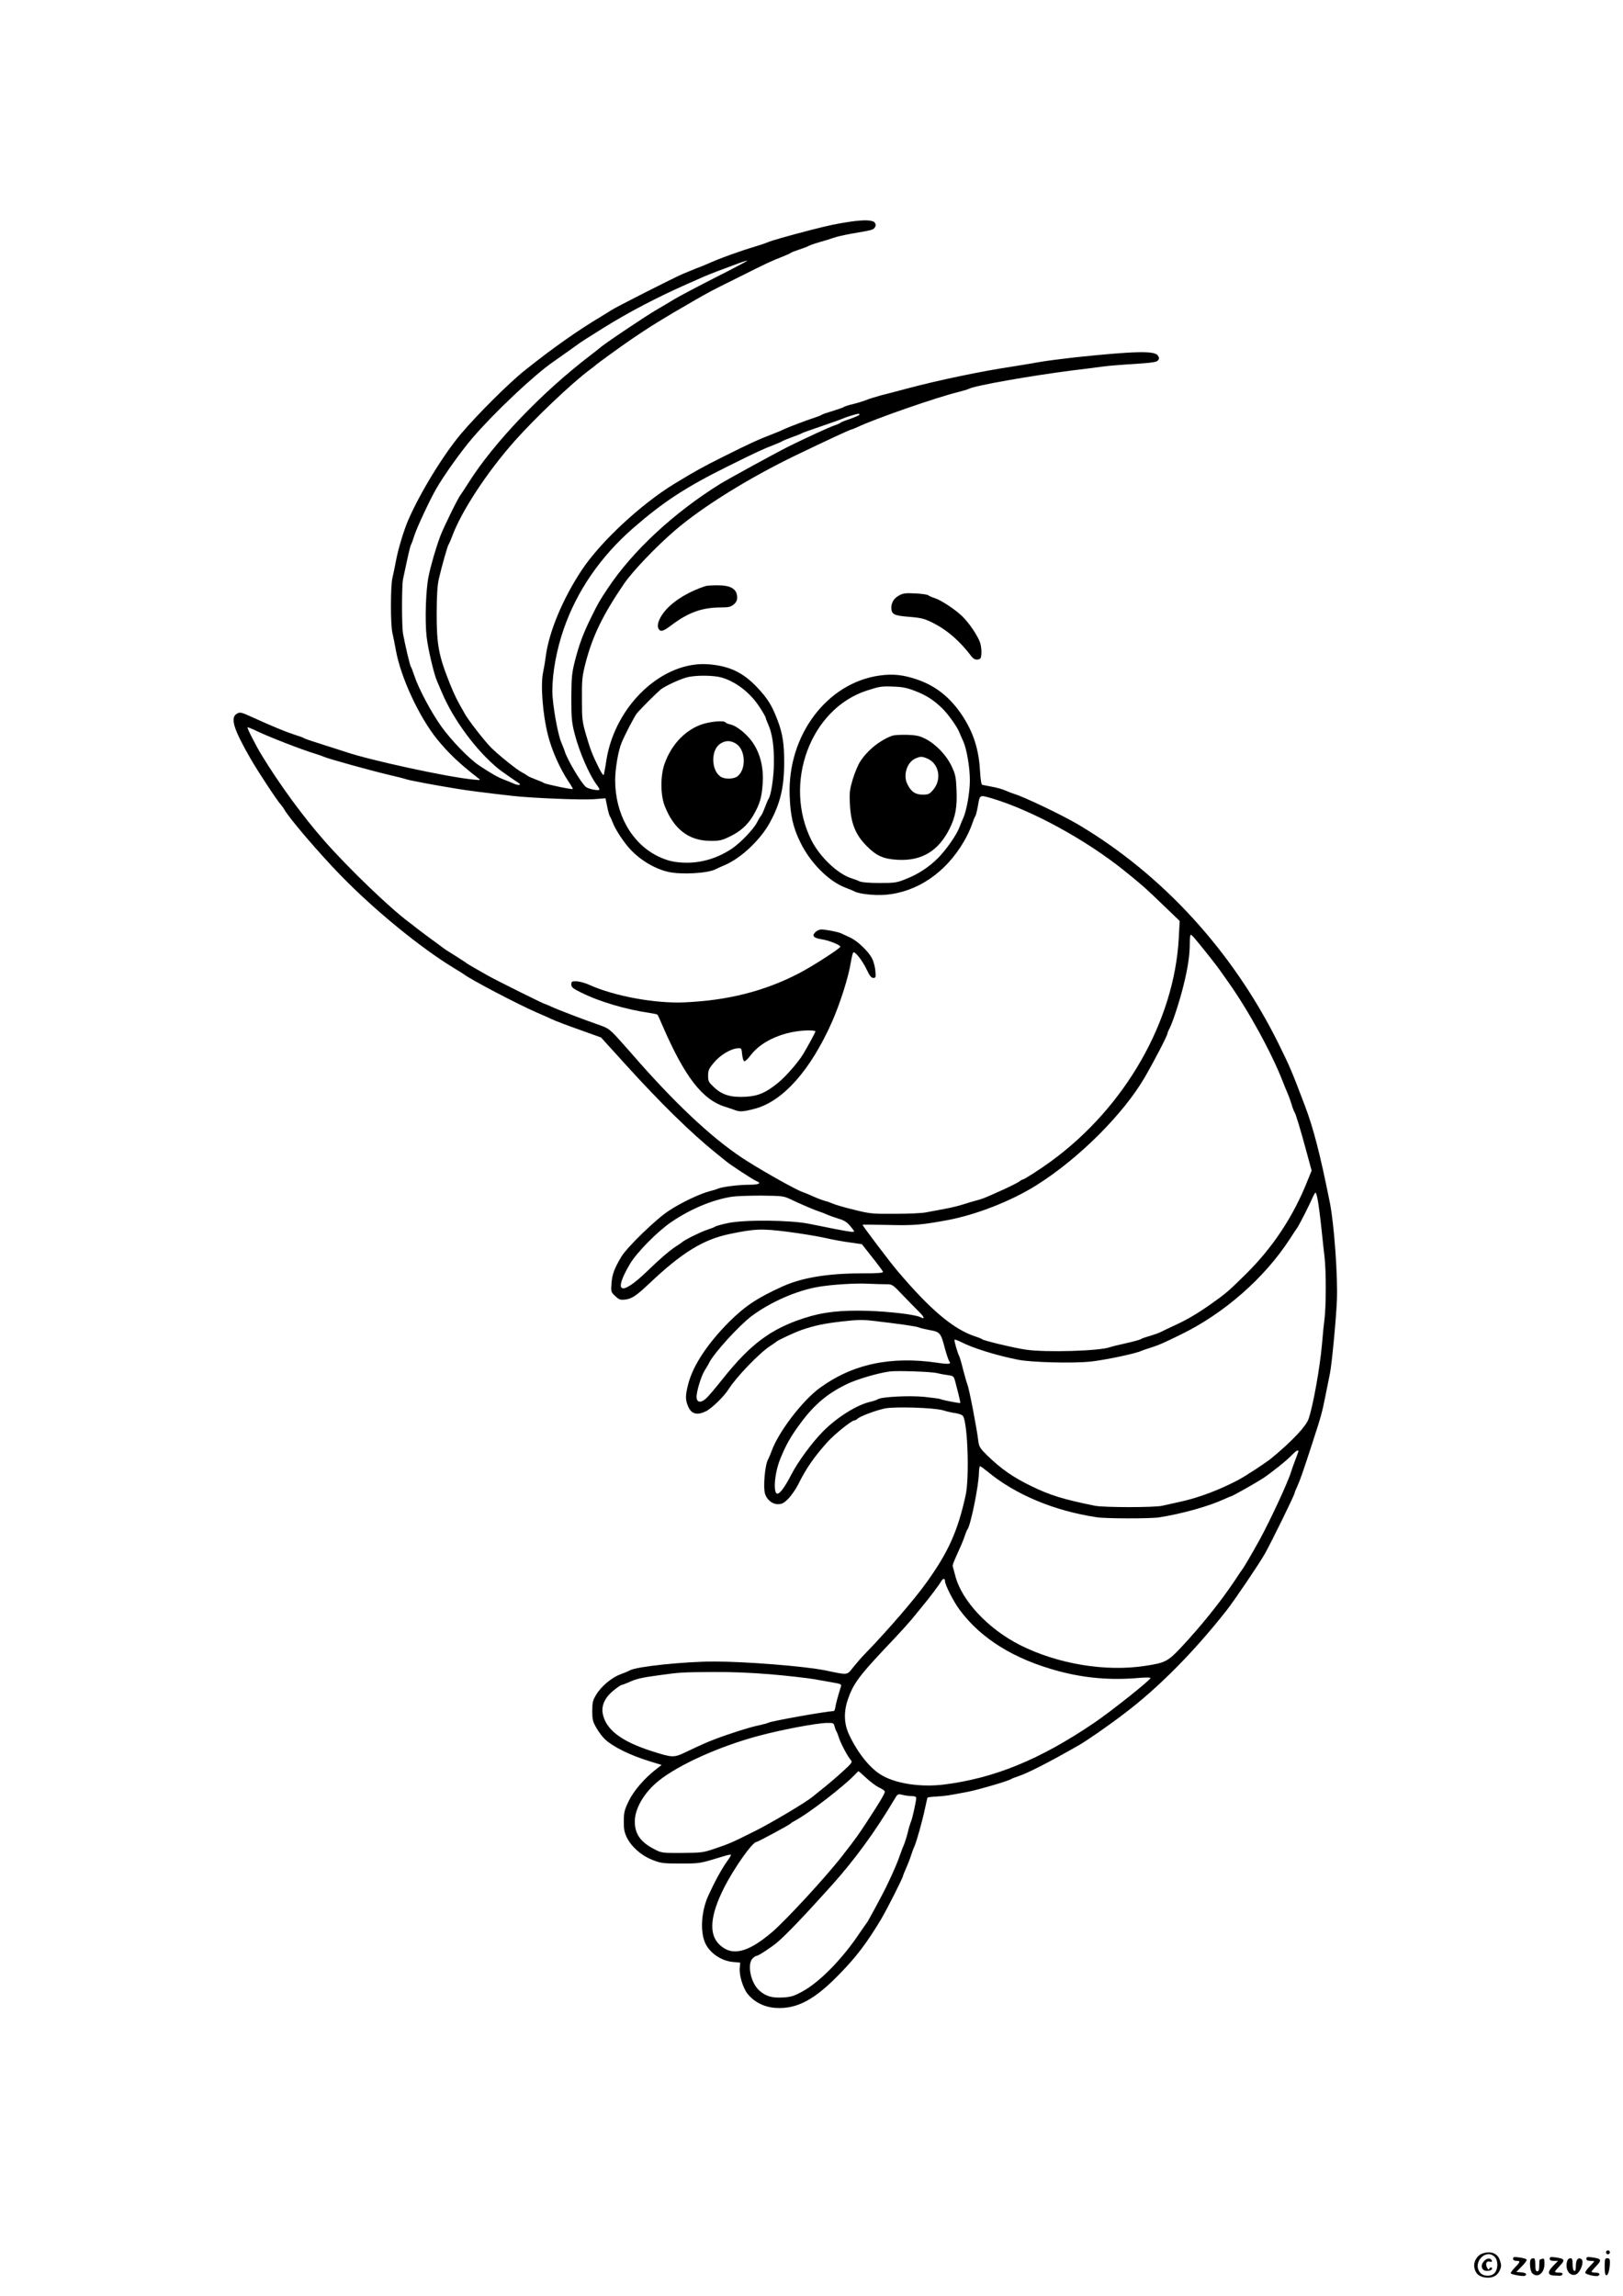 <?xml version="1.0" standalone="no"?>
<!DOCTYPE svg PUBLIC "-//W3C//DTD SVG 20010904//EN"
 "http://www.w3.org/TR/2001/REC-SVG-20010904/DTD/svg10.dtd">
<svg version="1.0" xmlns="http://www.w3.org/2000/svg"
 width="1240pt" height="1754pt" viewBox="0 0 1240 1754"
 preserveAspectRatio="xMidYMid meet">

<g transform="translate(0,1754) scale(0.1,-0.1)"
fill="#000000" stroke="none">
<path d="M6485 15845 c-108 -17 -145 -25 -295 -63 -173 -45 -303 -82 -325 -93
-11 -5 -49 -18 -85 -29 -128 -38 -288 -96 -375 -136 -16 -7 -55 -23 -85 -34
-30 -12 -77 -31 -105 -43 -85 -38 -508 -252 -547 -278 -20 -13 -56 -35 -79
-49 -177 -106 -361 -235 -578 -408 -119 -94 -363 -337 -490 -487 -135 -161
-312 -450 -403 -660 -32 -74 -76 -219 -92 -305 -9 -47 -21 -107 -28 -135 -15
-65 -15 -355 0 -420 6 -27 19 -88 27 -135 38 -207 176 -504 313 -675 88 -108
173 -189 314 -298 23 -17 22 -18 -42 -11 -190 18 -784 147 -965 209 -22 7
-101 32 -175 56 -74 23 -139 45 -145 49 -5 5 -39 17 -75 28 -68 22 -163 61
-319 132 -88 40 -97 42 -120 29 -54 -30 -29 -114 103 -344 59 -102 207 -327
233 -353 7 -8 18 -23 25 -35 32 -61 267 -336 433 -506 258 -265 609 -552 865
-707 36 -21 70 -43 75 -47 50 -39 408 -227 555 -291 47 -20 99 -43 115 -51 32
-15 102 -42 274 -103 l103 -37 177 -195 c270 -299 513 -537 701 -688 36 -29
71 -57 78 -63 32 -27 208 -142 229 -150 45 -17 23 -29 -53 -29 -82 0 -207 -16
-239 -30 -11 -5 -40 -14 -65 -20 -73 -19 -217 -87 -309 -148 -98 -63 -321
-280 -364 -352 -54 -91 -70 -135 -75 -202 -5 -66 -4 -68 29 -99 29 -27 39 -30
75 -26 50 5 85 29 184 122 250 237 413 337 615 379 193 40 243 42 441 17 101
-13 230 -34 287 -47 56 -13 143 -29 192 -35 l90 -13 78 -99 c43 -54 80 -104
83 -111 4 -10 -37 -13 -178 -13 -245 -1 -439 -33 -583 -97 -194 -87 -293 -152
-416 -275 -164 -165 -274 -332 -310 -470 -24 -92 -24 -125 0 -178 25 -55 68
-66 135 -33 43 21 139 114 173 169 58 92 235 276 317 329 23 15 43 29 46 32
12 12 140 72 195 91 101 34 164 48 310 65 117 13 156 14 240 4 198 -23 330
-42 345 -50 8 -4 45 -13 82 -20 80 -14 86 -21 117 -140 13 -47 28 -91 33 -98
19 -22 0 -25 -89 -12 -357 53 -651 -10 -901 -193 -134 -99 -315 -336 -367
-482 -10 -27 -22 -54 -25 -60 -25 -36 -41 -212 -25 -266 14 -45 55 -79 97 -79
32 0 46 7 81 42 23 24 57 72 75 108 61 124 123 213 226 327 55 60 183 163 204
163 6 0 17 6 24 13 18 18 140 64 208 78 75 16 378 6 445 -14 28 -9 72 -19 98
-22 28 -5 51 -14 56 -24 35 -67 48 -474 18 -606 -60 -271 -131 -430 -296 -660
-92 -130 -304 -375 -479 -555 -19 -19 -55 -61 -81 -93 -53 -66 -36 -64 -219
-26 -156 31 -600 67 -847 67 -224 0 -591 -38 -642 -67 -10 -6 -43 -20 -73 -31
-66 -24 -148 -92 -186 -157 -25 -41 -29 -58 -29 -123 0 -66 4 -81 32 -130 17
-30 47 -69 65 -86 64 -59 193 -123 348 -170 l85 -26 -40 -31 c-92 -71 -173
-166 -211 -244 -33 -68 -38 -88 -38 -153 -1 -59 4 -86 22 -124 35 -72 111
-140 196 -173 66 -26 81 -28 216 -28 148 0 147 0 323 54 31 10 59 16 61 13 3
-2 -10 -25 -29 -50 -44 -63 -94 -154 -145 -266 -52 -117 -62 -270 -22 -359 35
-76 123 -136 212 -144 l55 -5 -3 -38 c-6 -58 24 -156 60 -201 51 -63 127 -101
214 -107 163 -10 299 62 494 265 124 127 205 235 312 413 43 72 168 319 168
333 0 3 11 30 24 59 13 29 29 71 36 93 7 22 18 54 26 70 17 38 62 198 82 295
9 41 17 77 19 79 1 2 33 6 70 8 68 4 86 7 243 37 84 17 305 82 325 96 6 4 28
13 50 20 73 23 241 109 468 239 61 35 222 146 350 244 260 197 531 471 780
788 60 77 245 350 290 429 52 93 227 449 227 463 0 4 9 26 20 50 21 45 45 113
116 332 70 215 74 231 101 365 14 69 29 145 34 169 14 69 47 413 53 556 8 182
-21 586 -54 750 -74 369 -126 570 -191 740 -102 269 -111 290 -202 475 -348
702 -885 1290 -1530 1672 -120 71 -413 211 -487 233 -14 4 -43 15 -65 25 -22
10 -69 24 -105 30 -36 7 -70 14 -76 15 -7 2 -13 46 -17 112 -9 159 -51 289
-133 414 -93 141 -204 230 -349 279 -102 35 -184 44 -283 30 -403 -55 -705
-456 -689 -915 5 -152 26 -247 82 -360 76 -156 216 -297 345 -346 30 -11 63
-25 72 -30 35 -18 155 -31 233 -24 241 20 458 167 597 403 25 42 53 102 63
132 10 30 21 59 26 64 4 5 14 42 21 83 14 84 12 82 108 54 307 -92 722 -319
1015 -556 136 -110 151 -123 293 -260 l125 -120 -7 -130 c-34 -635 -409 -1292
-976 -1706 -81 -59 -205 -139 -216 -139 -4 0 -15 -6 -23 -13 -9 -8 -63 -35
-121 -62 -155 -70 -161 -72 -210 -85 -25 -6 -70 -20 -101 -30 -30 -10 -95 -26
-145 -35 -49 -9 -111 -21 -139 -26 -27 -6 -133 -11 -235 -11 -176 -1 -191 0
-315 31 -71 17 -143 38 -160 46 -16 7 -43 17 -60 21 -16 4 -57 19 -90 34 -33
15 -70 30 -82 34 -42 13 -266 137 -419 233 -235 146 -513 400 -830 758 -38 44
-88 100 -110 125 -117 132 -119 134 -206 164 -107 37 -301 111 -355 136 -24
11 -45 20 -48 20 -9 0 -383 186 -440 219 -27 15 -72 41 -100 57 -27 15 -54 32
-60 36 -5 5 -44 30 -85 56 -41 25 -79 50 -85 54 -5 4 -57 43 -115 85 -58 43
-107 80 -110 83 -3 3 -23 19 -45 35 -149 111 -457 407 -645 620 -163 185 -342
429 -481 657 -42 68 -113 207 -108 212 2 2 36 -11 74 -30 95 -45 331 -137 435
-169 30 -9 64 -21 75 -26 31 -15 379 -111 505 -140 47 -11 100 -24 118 -30 32
-11 220 -46 392 -74 77 -13 222 -32 430 -55 138 -16 524 -32 615 -25 l91 7 13
-64 c7 -35 16 -67 20 -73 4 -5 14 -26 21 -45 19 -50 67 -127 118 -188 77 -92
197 -167 307 -192 100 -23 307 -11 364 21 9 5 41 19 71 32 123 53 271 193 342
324 79 145 109 268 109 456 1 144 -12 225 -51 327 -43 113 -77 167 -157 251
-107 112 -207 160 -362 174 -352 33 -720 -308 -788 -730 -8 -55 -18 -106 -20
-114 -2 -8 -18 14 -36 50 -52 104 -67 144 -100 257 -29 100 -31 118 -31 272
-1 149 2 175 27 273 54 209 132 369 294 607 66 97 250 289 393 411 209 179
565 400 920 571 228 110 418 198 427 198 4 0 25 9 47 19 139 65 599 225 766
266 36 9 74 20 85 26 51 25 466 98 785 139 85 10 191 24 236 30 44 6 155 15
245 20 133 9 166 14 176 27 11 14 10 21 -1 37 -24 38 -175 34 -626 -13 -107
-12 -231 -28 -275 -36 -44 -8 -138 -24 -210 -35 -239 -36 -565 -104 -805 -168
-63 -17 -151 -40 -195 -51 -44 -12 -96 -28 -115 -36 -19 -8 -64 -22 -100 -31
-36 -8 -69 -19 -75 -24 -5 -4 -44 -17 -85 -30 -41 -12 -79 -25 -85 -30 -5 -4
-28 -13 -50 -20 -58 -18 -217 -79 -238 -90 -10 -6 -46 -21 -80 -34 -115 -44
-182 -75 -372 -170 -167 -83 -229 -118 -385 -213 -255 -156 -562 -442 -705
-657 -144 -217 -249 -467 -275 -656 -6 -47 -16 -104 -21 -127 -20 -92 -3 -318
36 -473 29 -119 92 -261 161 -364 19 -28 32 -51 30 -53 -5 -6 -209 37 -221 46
-5 4 -32 16 -60 26 -27 10 -57 23 -65 29 -8 7 -27 18 -42 26 -37 18 -176 130
-234 187 -51 51 -167 200 -199 254 -64 111 -80 143 -115 229 -89 221 -104 302
-104 545 1 135 5 210 16 260 23 99 67 257 77 269 4 6 16 34 26 61 70 189 265
487 475 724 156 176 438 444 575 546 22 16 42 32 45 35 8 9 189 140 266 193
143 98 258 169 474 293 127 73 129 75 345 182 221 111 264 131 345 162 30 12
59 25 65 30 5 4 35 15 65 25 30 10 60 21 65 25 6 4 44 18 85 30 41 11 91 27
110 34 19 7 80 21 135 31 159 27 167 29 179 48 8 12 8 22 0 35 -14 22 -80 25
-199 7z m-1006 -418 c-134 -68 -278 -144 -319 -168 -41 -25 -109 -65 -150 -89
-95 -56 -410 -268 -430 -290 -3 -3 -34 -27 -70 -55 -372 -284 -738 -667 -932
-975 -26 -41 -52 -80 -57 -87 -19 -21 -130 -247 -157 -318 -35 -94 -73 -225
-90 -310 -21 -105 -28 -334 -15 -455 10 -94 57 -293 81 -345 5 -11 19 -45 32
-75 88 -214 268 -457 439 -595 21 -17 113 -81 153 -107 23 -15 -4 -19 -36 -5
-18 8 -53 23 -78 32 -43 16 -97 46 -190 108 -76 51 -211 190 -287 296 -78 108
-177 295 -208 391 -10 30 -21 60 -25 65 -8 10 -44 163 -61 255 -10 59 -10 364
0 415 38 180 54 251 61 264 5 9 17 41 26 71 16 53 119 274 166 355 59 103 188
284 275 386 167 195 466 478 618 584 80 56 190 134 200 142 9 7 77 51 185 118
194 121 412 235 650 340 58 25 114 50 125 55 11 5 52 21 90 36 39 14 104 39
145 54 41 16 81 29 89 29 8 1 -95 -54 -230 -122z m1086 -1056 c-3 -5 -36 -19
-73 -32 -37 -12 -69 -25 -72 -29 -3 -4 -23 -13 -45 -20 -37 -12 -213 -93 -345
-158 -94 -47 -462 -248 -527 -288 -356 -221 -671 -514 -860 -799 -65 -98 -72
-110 -132 -232 -55 -112 -87 -198 -119 -323 -23 -93 -26 -124 -27 -280 0 -152
3 -187 24 -270 36 -142 113 -320 173 -399 10 -13 18 -27 18 -31 0 -14 -84 2
-104 19 -38 33 -142 208 -161 271 -4 14 -16 43 -25 65 -29 64 -70 298 -70 397
0 140 33 318 87 473 101 292 282 555 534 774 228 198 399 310 720 469 232 115
274 134 353 164 28 11 56 23 61 27 6 4 39 18 75 31 36 13 70 26 75 30 6 4 73
28 150 54 77 26 149 52 160 57 25 12 106 37 123 38 7 1 11 -3 7 -8z m-1057
-2005 c110 -30 222 -115 294 -225 26 -40 48 -78 48 -83 0 -5 9 -28 19 -51 30
-66 45 -162 44 -292 -1 -112 -22 -253 -42 -279 -4 -6 -16 -33 -26 -61 -10 -27
-23 -57 -30 -65 -7 -8 -22 -33 -33 -55 -24 -48 -122 -150 -185 -194 -107 -73
-227 -111 -350 -111 -91 1 -146 13 -222 50 -200 99 -325 323 -325 580 0 87 23
222 48 284 26 63 97 200 118 227 25 31 152 158 183 183 38 29 163 86 212 95
69 14 189 12 247 -3z m1483 -104 c85 -32 143 -70 206 -131 46 -44 117 -144
133 -186 5 -14 19 -45 30 -69 26 -58 50 -199 50 -296 0 -90 -24 -227 -49 -285
-10 -22 -24 -56 -31 -75 -21 -57 -101 -171 -160 -231 -71 -72 -156 -128 -250
-164 -69 -28 -85 -30 -201 -30 -77 0 -135 5 -150 12 -13 6 -41 17 -61 23 -105
32 -243 162 -308 290 -219 436 -9 1005 423 1145 100 32 111 34 207 30 65 -2
103 -10 161 -33z m2145 -1900 c56 -67 159 -197 176 -222 10 -14 43 -60 73
-103 154 -217 331 -540 417 -762 10 -27 26 -65 34 -83 8 -18 22 -56 31 -85 8
-29 19 -56 23 -62 9 -11 43 -122 96 -318 l35 -129 -33 -81 c-105 -265 -260
-501 -462 -702 -137 -136 -159 -155 -271 -234 -108 -76 -184 -121 -280 -165
-44 -20 -91 -43 -105 -50 -14 -8 -52 -21 -85 -31 -33 -9 -64 -20 -70 -25 -5
-4 -55 -18 -110 -30 -55 -12 -111 -26 -125 -31 -80 -29 -488 -41 -640 -19 -87
12 -320 68 -335 79 -5 5 -28 14 -50 21 -168 54 -345 202 -601 505 -53 62 -264
341 -264 349 0 2 87 1 193 -1 196 -5 257 0 452 36 222 41 490 146 683 267 324
203 667 546 830 828 74 128 172 317 172 333 0 4 7 22 16 38 24 46 80 218 108
335 32 130 46 225 46 313 0 37 3 67 8 67 4 0 21 -17 38 -38z m933 -1995 c6
-34 18 -125 26 -202 8 -77 19 -181 25 -230 12 -102 12 -366 0 -465 -5 -36 -14
-126 -20 -200 -16 -181 -68 -469 -102 -568 -19 -57 -125 -169 -279 -297 -44
-37 -203 -141 -264 -173 -144 -75 -300 -134 -440 -164 -49 -11 -110 -24 -135
-30 -57 -14 -448 -14 -515 0 -242 49 -343 80 -492 153 -135 66 -225 129 -330
231 -54 53 -63 67 -68 107 -14 113 -71 405 -84 436 -5 11 -19 61 -32 110 -12
50 -26 97 -30 105 -14 27 -41 121 -36 126 3 3 25 -5 49 -17 91 -47 268 -102
433 -135 102 -21 418 -29 555 -15 107 11 340 60 385 80 11 5 45 17 75 26 61
19 93 33 230 100 330 160 641 432 834 730 21 33 47 72 57 86 19 28 96 180 120
237 8 17 17 32 20 32 4 0 12 -28 18 -63z m-4029 12 c77 -37 190 -85 220 -94
14 -4 39 -14 57 -22 17 -8 57 -22 89 -32 44 -13 65 -26 92 -59 34 -41 34 -42
11 -42 -13 1 -69 10 -124 21 -55 11 -147 29 -205 41 -147 29 -494 32 -620 5
-47 -10 -89 -22 -95 -26 -5 -5 -35 -16 -65 -26 -49 -16 -177 -80 -190 -95 -3
-3 -23 -17 -46 -31 -52 -35 -120 -93 -218 -188 -203 -196 -266 -171 -133 54
51 87 214 252 317 321 149 101 318 171 465 193 33 5 134 8 225 8 156 -2 168
-3 220 -28z m726 -649 c51 0 52 0 130 -82 44 -46 99 -102 123 -126 44 -42 50
-63 14 -44 -37 20 -230 43 -403 49 -206 6 -344 -9 -487 -56 -253 -82 -409
-198 -619 -461 -54 -68 -112 -137 -129 -152 -38 -35 -69 -33 -73 5 -4 36 33
162 61 207 12 19 29 47 36 62 39 76 229 284 325 356 143 106 342 194 508 222
98 17 280 29 378 24 47 -2 108 -4 136 -4z m394 -679 c19 -5 56 -12 81 -15 44
-6 46 -9 57 -49 32 -122 41 -161 38 -164 -3 -4 -141 23 -152 30 -5 3 -61 10
-124 17 -116 11 -330 0 -354 -19 -6 -4 -33 -14 -61 -20 -103 -25 -250 -118
-356 -224 -85 -86 -194 -234 -246 -336 -44 -86 -84 -141 -103 -141 -35 0 -23
157 21 265 43 107 80 173 160 280 103 139 206 224 355 295 77 36 236 83 324
94 56 7 322 -2 360 -13z m2760 -597 c0 -3 -11 -33 -24 -67 -13 -34 -27 -73
-31 -87 -21 -74 -159 -372 -243 -525 -56 -102 -123 -216 -132 -225 -3 -3 -27
-39 -54 -80 -106 -160 -260 -352 -415 -517 -98 -104 -119 -115 -271 -138 -302
-47 -669 14 -955 158 -245 123 -449 341 -497 532 -9 33 -17 65 -19 70 -2 11 4
27 48 125 17 36 36 83 43 105 7 22 16 45 21 51 25 31 87 338 88 432 1 28 4 52
9 52 4 0 30 -19 57 -41 213 -176 508 -300 835 -349 70 -11 409 -11 475 -1 178
28 381 85 502 141 24 11 45 20 48 20 9 0 188 101 245 138 66 44 184 138 224
181 28 29 46 39 46 25z m-2700 -992 c0 -28 65 -156 111 -218 164 -222 418
-379 759 -470 204 -54 401 -70 613 -51 48 4 87 4 87 -1 0 -15 -305 -258 -433
-344 -413 -280 -762 -422 -1147 -470 -182 -22 -377 9 -484 78 -87 55 -177 171
-239 304 -39 83 -42 173 -9 269 39 115 86 179 274 379 139 146 196 210 238
262 19 24 47 58 61 75 45 53 125 160 138 183 14 26 31 29 31 4z m-1327 -712
c127 -11 273 -28 322 -36 50 -9 118 -21 153 -27 50 -8 62 -14 58 -26 -23 -74
-39 -131 -43 -158 -3 -18 -8 -33 -12 -33 -69 -4 -475 -76 -499 -89 -10 -5 -44
-14 -77 -21 -65 -13 -231 -66 -335 -106 -67 -26 -92 -37 -223 -99 -90 -43
-100 -42 -262 10 -233 75 -351 167 -371 291 -9 60 21 122 86 173 28 23 56 41
61 41 5 0 28 9 52 19 57 27 102 37 237 55 158 22 167 22 408 24 143 1 287 -5
445 -18z m483 -397 c4 -16 10 -32 14 -38 4 -5 13 -28 20 -50 14 -44 65 -140
89 -168 15 -18 11 -23 -54 -83 -39 -36 -104 -92 -145 -125 -41 -33 -83 -67
-93 -75 -52 -43 -310 -196 -433 -258 -178 -89 -199 -99 -315 -138 -89 -30
-102 -31 -249 -32 -152 -1 -156 0 -210 28 -107 55 -150 117 -150 213 0 98 72
221 180 308 151 123 466 265 765 345 175 47 438 97 522 99 50 1 53 -1 59 -26z
m245 -397 c32 -30 76 -62 99 -72 22 -10 40 -23 40 -30 0 -16 -42 -86 -136
-229 -63 -97 -90 -135 -187 -259 -122 -158 -429 -491 -537 -584 -189 -161
-310 -189 -407 -93 -79 79 -66 222 37 427 77 153 219 354 250 354 10 0 253
131 260 140 3 4 16 13 30 20 109 57 390 274 474 367 6 7 13 12 15 13 2 0 30
-24 62 -54z m347 -136 c21 0 32 -5 32 -14 0 -25 -30 -160 -40 -181 -5 -11 -17
-49 -25 -85 -9 -36 -23 -78 -30 -95 -8 -16 -20 -50 -29 -75 -15 -46 -47 -122
-94 -220 -30 -65 -153 -293 -161 -300 -3 -3 -28 -39 -56 -80 -130 -194 -301
-369 -432 -441 -65 -36 -87 -43 -148 -47 -88 -5 -134 8 -186 55 -64 58 -92
200 -49 243 11 11 25 20 31 20 13 0 108 62 154 100 70 59 210 205 421 440 175
195 333 412 476 653 26 45 27 45 65 36 21 -5 53 -9 71 -9z"/>
<path d="M5346 12001 c-120 -48 -217 -153 -267 -291 -34 -92 -34 -239 -1 -325
69 -178 184 -267 347 -268 69 -1 89 3 145 30 85 40 142 90 186 166 48 83 64
134 71 242 8 126 -19 232 -81 320 -47 64 -120 122 -169 132 -15 3 -30 10 -33
14 -12 19 -129 7 -198 -20z m279 -143 c71 -46 78 -192 11 -247 -25 -21 -89
-25 -123 -8 -80 42 -86 207 -10 256 42 27 79 26 122 -1z"/>
<path d="M6820 11921 c-95 -33 -194 -113 -249 -200 -16 -25 -41 -85 -56 -134
-22 -74 -26 -101 -22 -180 6 -152 41 -242 129 -330 75 -76 129 -99 239 -105
181 -9 308 67 393 236 46 91 60 168 54 300 -4 95 -8 116 -37 178 -39 84 -119
168 -200 210 -45 23 -69 28 -140 31 -47 1 -97 -2 -111 -6z m264 -175 c91 -38
114 -162 44 -241 -26 -31 -36 -35 -78 -35 -57 0 -89 22 -118 81 -34 68 -2 167
62 195 40 17 49 17 90 0z"/>
<path d="M5390 13063 c-126 -41 -235 -107 -301 -180 -50 -56 -74 -115 -58
-145 15 -27 35 -22 97 25 131 99 234 136 379 137 61 0 76 4 99 23 20 17 27 33
26 56 -2 63 -50 91 -154 90 -40 0 -80 -3 -88 -6z"/>
<path d="M6870 12992 c-39 -21 -60 -54 -60 -93 0 -51 19 -61 126 -70 106 -8
131 -15 209 -56 100 -53 192 -135 274 -243 18 -23 30 -30 50 -28 23 3 26 8 29
43 2 22 -2 58 -8 80 -16 54 -88 161 -143 212 -56 52 -157 118 -205 134 -20 6
-43 16 -50 22 -6 5 -51 12 -100 14 -73 4 -93 1 -122 -15z"/>
<path d="M6229 10419 c-28 -28 -12 -45 49 -54 54 -8 142 -43 142 -57 0 -12
-213 -150 -316 -203 -264 -137 -546 -208 -879 -222 -224 -9 -537 49 -725 135
-30 14 -73 25 -95 26 -36 1 -40 -1 -40 -24 0 -21 12 -31 75 -62 143 -71 344
-130 532 -157 26 -4 49 -9 51 -12 3 -2 21 -42 41 -89 169 -389 304 -562 478
-615 29 -9 63 -21 76 -26 34 -13 64 -11 150 12 215 57 426 296 589 664 62 141
126 342 143 452 7 40 15 75 20 78 14 8 71 -66 102 -132 22 -47 35 -63 50 -63
19 0 20 5 16 53 -2 28 -13 70 -23 91 -26 55 -113 139 -171 165 -27 13 -58 27
-69 32 -24 11 -118 29 -151 29 -13 0 -33 -9 -45 -21z m1 -757 c0 -8 -55 -109
-93 -173 -40 -65 -131 -170 -191 -219 -93 -77 -155 -103 -251 -108 -111 -6
-177 14 -238 71 -43 40 -47 47 -47 90 0 40 6 54 43 98 46 57 125 105 178 111
34 3 34 3 39 -46 3 -27 10 -51 16 -53 6 -2 29 19 50 47 84 111 257 185 437
189 31 0 57 -3 57 -7z"/>
<path d="M12270 335 c0 -8 7 -15 15 -15 8 0 15 7 15 15 0 8 -7 15 -15 15 -8 0
-15 -7 -15 -15z"/>
<path d="M11332 328 c-44 -12 -75 -61 -68 -107 7 -46 34 -71 82 -78 54 -7 91
10 111 51 14 30 15 42 4 75 -16 56 -64 78 -129 59z m88 -28 c26 -26 27 -89 1
-121 -25 -31 -88 -30 -113 1 -61 76 44 188 112 120z"/>
<path d="M11341 271 c-25 -25 -27 -54 -6 -71 16 -13 65 -6 65 10 0 14 -18 12
-22 -2 -3 -8 -9 -5 -16 9 -16 30 -5 55 20 47 15 -4 19 -2 16 7 -7 22 -35 22
-57 0z"/>
<path d="M11560 286 c0 -10 9 -16 25 -16 33 0 32 -7 -12 -52 -20 -21 -34 -41
-30 -44 9 -10 98 -25 108 -18 19 12 7 23 -28 26 l-38 3 43 44 c25 25 40 47 35
52 -5 5 -30 12 -56 15 -39 6 -47 4 -47 -10z"/>
<path d="M11840 286 c0 -11 9 -16 32 -16 l32 0 -38 -39 c-44 -45 -43 -70 4
-73 16 -1 38 -2 47 -2 9 -1 18 5 21 12 2 8 -7 12 -27 12 -17 0 -31 3 -31 7 0
4 17 24 37 45 43 44 38 55 -30 64 -39 6 -47 4 -47 -10z"/>
<path d="M12120 286 c0 -11 9 -16 30 -16 17 0 30 -2 30 -4 0 -2 -16 -20 -36
-40 -20 -20 -34 -41 -32 -48 5 -13 85 -31 99 -22 19 11 8 24 -21 24 -16 0 -30
3 -30 7 0 4 17 24 37 45 43 44 38 55 -30 64 -39 6 -47 4 -47 -10z"/>
<path d="M11697 283 c-14 -13 -7 -92 9 -107 40 -41 94 -1 94 70 0 38 -3 45
-16 40 -9 -3 -18 -6 -20 -6 -2 0 -4 -20 -4 -45 0 -33 -4 -45 -15 -45 -11 0
-15 12 -15 50 0 35 -4 50 -13 50 -8 0 -17 -3 -20 -7z"/>
<path d="M11976 274 c-23 -60 10 -122 59 -110 38 10 73 103 46 120 -24 15 -41
-7 -41 -51 0 -31 -4 -43 -12 -40 -8 2 -13 22 -13 50 0 37 -4 47 -16 47 -9 0
-20 -7 -23 -16z"/>
<path d="M12260 225 c0 -48 4 -65 14 -65 13 0 26 48 26 103 0 20 -5 27 -20 27
-18 0 -20 -7 -20 -65z"/>
</g>
</svg>
